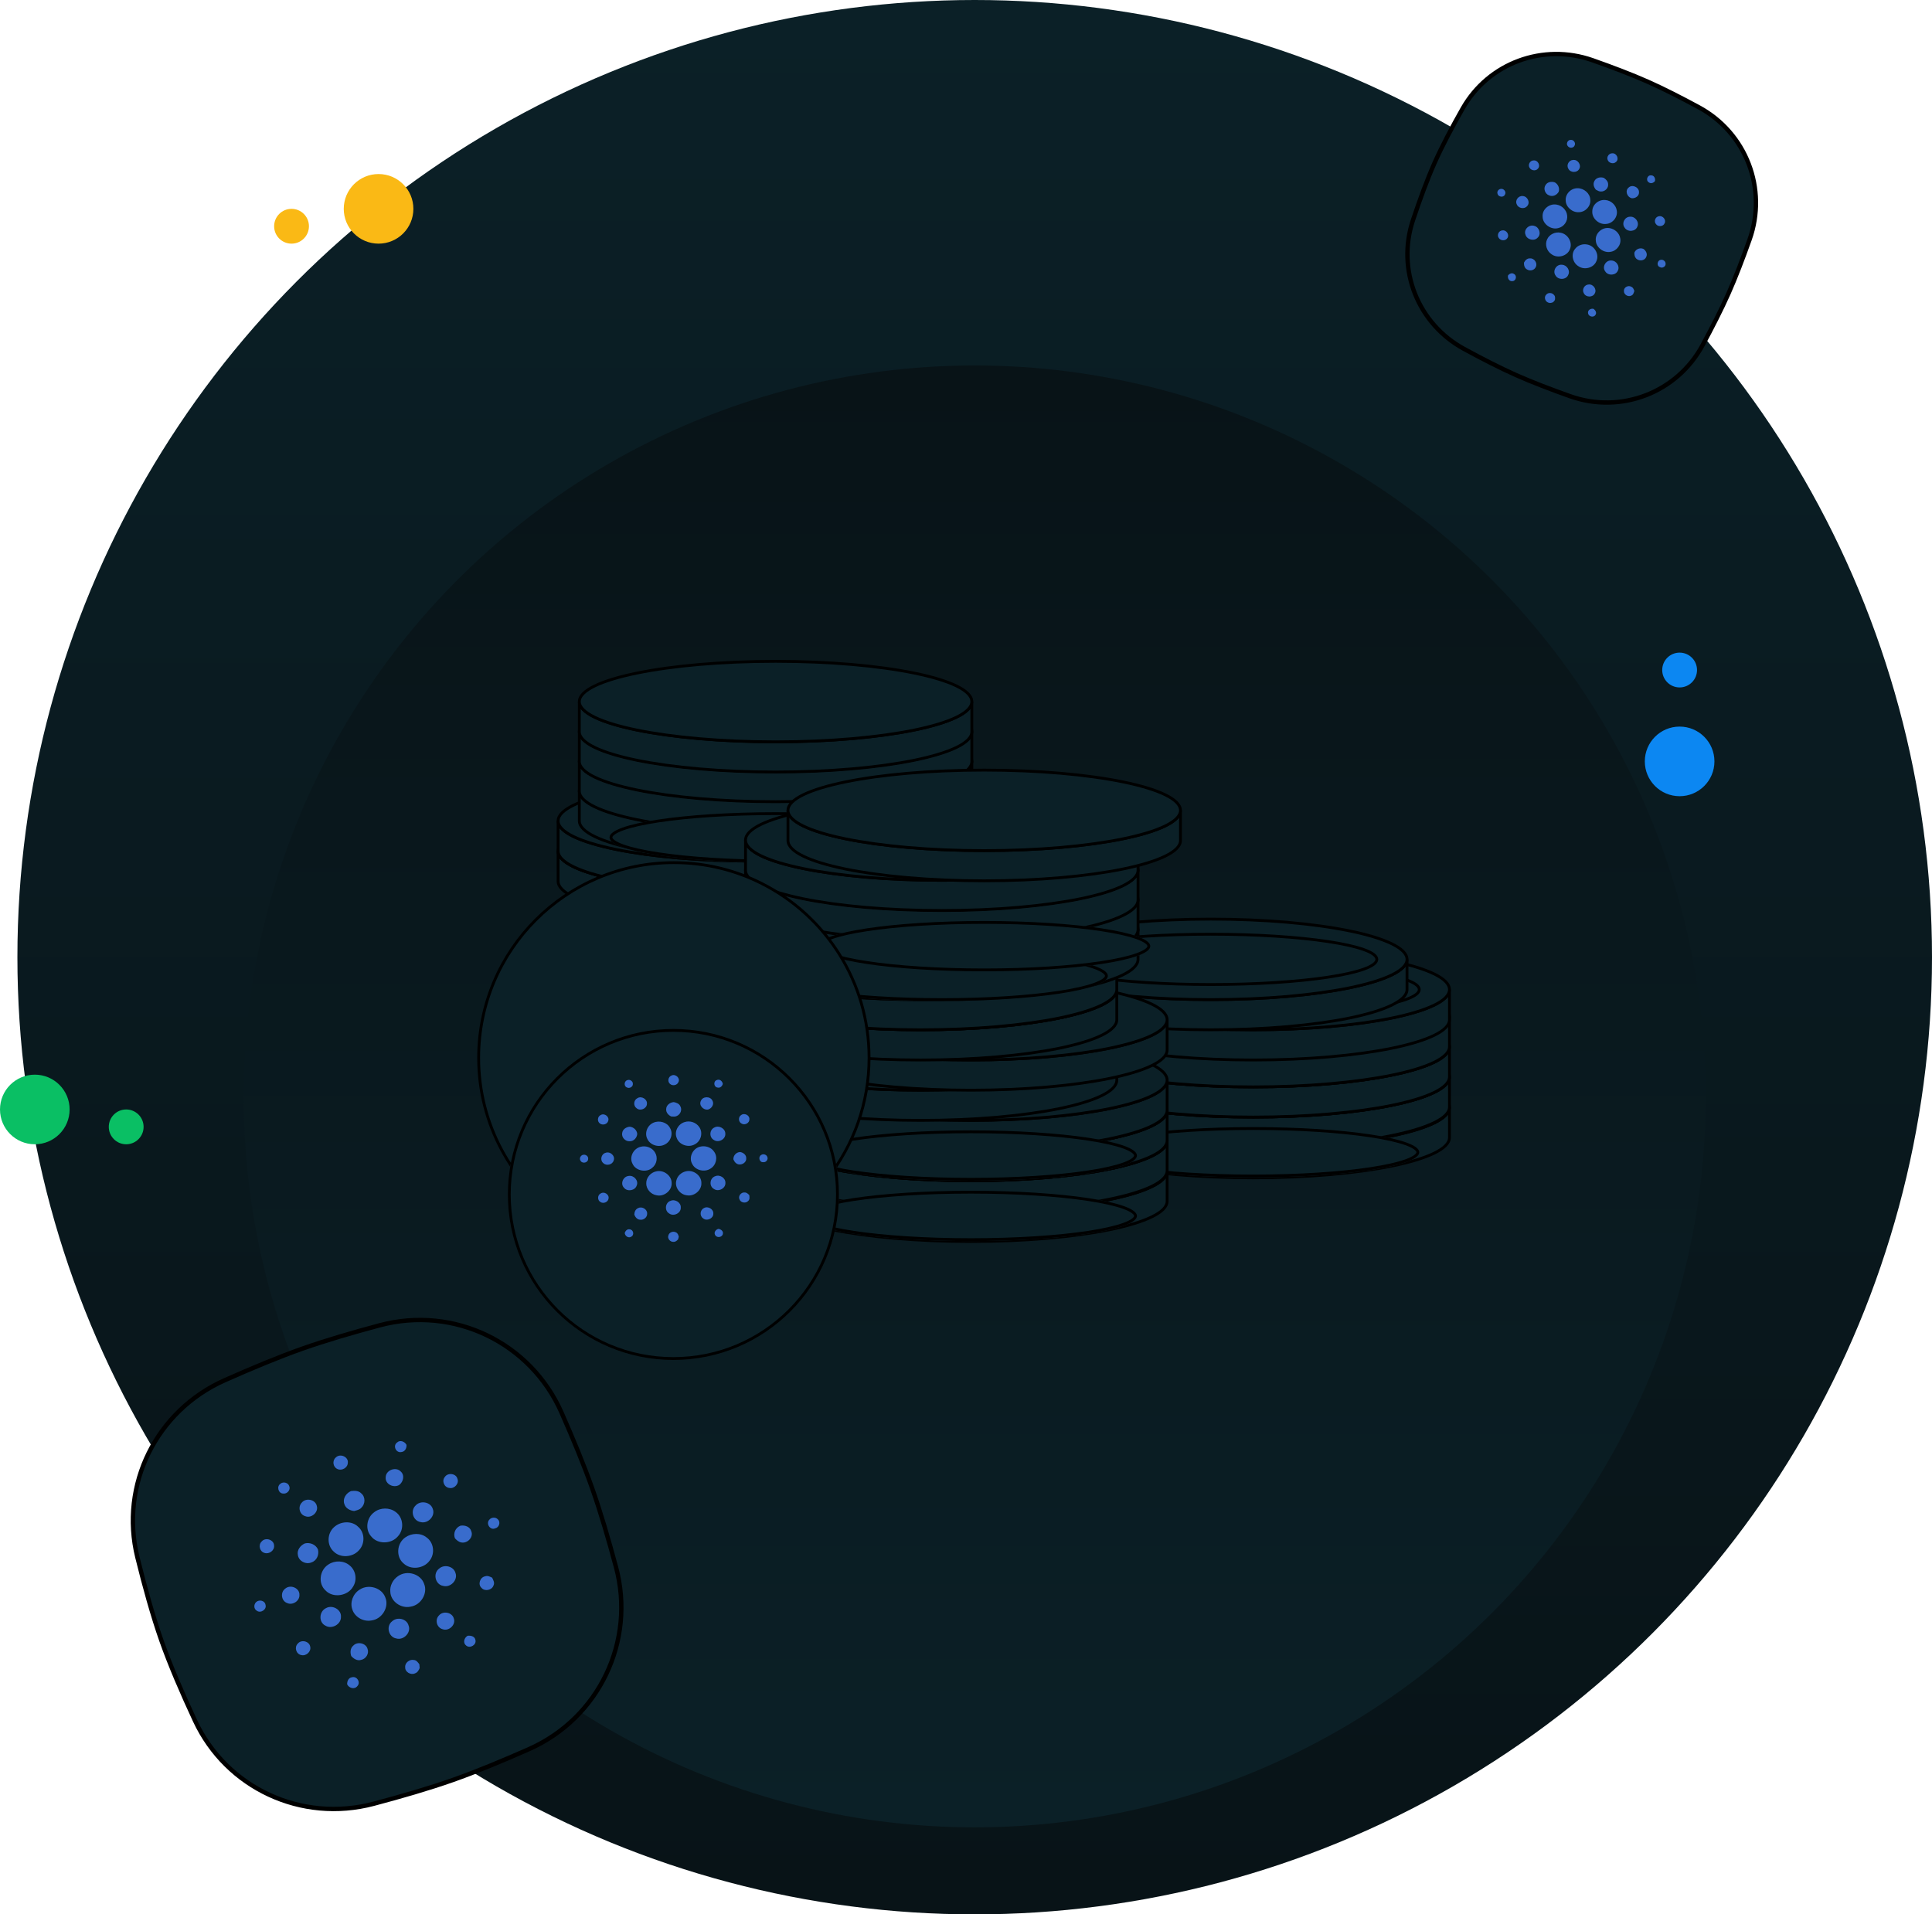 <svg width="444" height="440" viewBox="0 0 444 440" fill="none" xmlns="http://www.w3.org/2000/svg">
  <g clip-path="url(#clip0_2901_15900)">
    <circle cx="224" cy="220" r="220" fill="url(#paint0_linear_2901_15900)"/>
    <g filter="url(#filter0_d_2901_15900)">
      <circle cx="224" cy="220" r="168" fill="url(#paint1_linear_2901_15900)"/>
    </g>
    <circle r="8" transform="matrix(-1 0 0 1 8 255)" fill="#0ABF64"/>
    <circle r="4" transform="matrix(-1 0 0 1 29 259)" fill="#0ABF64"/>
    <circle r="8" transform="matrix(-1 0 0 1 386 175)" fill="#0C87F2"/>
    <circle r="4" transform="matrix(-1 0 0 1 386 154)" fill="#0C87F2"/>
    <circle r="8" transform="matrix(-1 0 0 1 87 48)" fill="#FAB915"/>
    <circle r="4" transform="matrix(-1 0 0 1 67 52)" fill="#FAB915"/>
    <path d="M51.618 317.249C57.745 314.522 64.077 311.881 69.583 309.94C74.834 308.089 81.069 306.263 87.259 304.608C104.263 300.06 121.918 308.538 129.031 324.64C131.678 330.631 134.226 336.781 136.119 342.152C138.006 347.505 139.872 353.869 141.563 360.175C146.13 377.206 137.657 394.903 121.531 402.037C115.533 404.691 109.39 407.24 104.059 409.119C98.632 411.032 92.193 412.904 85.856 414.583C69.294 418.972 52.057 411.005 44.816 395.481C41.899 389.227 39.089 382.727 37.092 377.059C35.1 371.41 33.218 364.609 31.572 357.929C27.467 341.267 35.935 324.229 51.618 317.249Z" fill="#0b2027" stroke="black"/>
    <path d="M77.157 335.004C78.166 333.957 80.165 334.856 79.928 336.264C79.889 337.357 78.545 338.118 77.554 337.644C76.531 337.216 76.294 335.738 77.157 335.004ZM64.456 341.018C65.097 340.461 66.27 340.785 66.47 341.592C66.847 342.412 65.99 343.415 65.089 343.28C63.952 343.26 63.513 341.649 64.456 341.018ZM92.243 333.735C91.032 334.01 90.227 332.315 91.223 331.566C91.948 330.852 93.014 331.335 93.421 332.083C93.477 332.823 93.106 333.65 92.243 333.735ZM69.358 345.358C70.336 344.162 72.51 344.664 72.808 346.122C73.239 347.549 71.587 349.047 70.158 348.483C68.837 348.11 68.395 346.343 69.358 345.358ZM88.643 339.464C88.713 337.891 90.949 337.056 92.053 338.174C93.046 338.997 92.732 340.559 91.744 341.306C90.363 342.091 88.422 341.051 88.643 339.464ZM79.13 345.665C78.701 344.486 79.51 343.209 80.651 342.716C81.479 342.592 82.436 342.612 83.034 343.248C84.02 344.068 83.974 345.691 83.022 346.563C82.607 347.02 81.965 347.13 81.395 347.294C80.401 347.192 79.404 346.655 79.13 345.665ZM60.133 354.3C61.033 353.227 63 353.913 62.988 355.253C63.114 356.364 61.825 357.289 60.773 356.922C59.679 356.616 59.297 355.089 60.133 354.3ZM102.231 339.458C102.941 338.397 104.824 338.663 105.122 339.875C105.564 340.921 104.472 342.211 103.32 341.999C102.104 341.915 101.447 340.392 102.231 339.458ZM86 347.571C87.398 346.46 89.521 346.451 90.91 347.497C92.695 348.744 92.954 351.511 91.434 353.123C89.909 354.934 86.76 354.965 85.321 353.148C83.861 351.581 84.22 348.851 86 347.571ZM76.724 351.045C78.206 349.622 80.817 349.457 82.281 350.893C83.88 352.23 83.934 354.856 82.449 356.361C80.999 357.974 78.204 358.124 76.696 356.616C75.103 355.204 75.128 352.516 76.724 351.045ZM68.456 357.418C68.204 356.277 69.026 355.188 70.082 354.733C71.295 354.457 72.533 355 73.06 356.09C73.38 357.241 72.864 358.657 71.624 359.086C70.302 359.679 68.649 358.797 68.456 357.418ZM95.501 346.04C96.623 344.764 98.966 345.219 99.449 346.786C100.122 348.389 98.38 350.3 96.649 349.831C94.921 349.541 94.24 347.249 95.501 346.04ZM75.462 359.59C76.945 358.581 79.076 358.663 80.387 359.826C81.779 360.972 82.132 363.12 81.144 364.668C79.946 366.85 76.498 367.359 74.813 365.551C73.053 363.97 73.427 360.887 75.462 359.59ZM93.176 353.336C94.611 352.339 96.686 352.27 98.031 353.362C99.723 354.557 100.021 357.123 98.701 358.743C97.36 360.557 94.41 360.892 92.783 359.37C90.928 357.855 91.15 354.712 93.176 353.336ZM65.584 365.106C66.815 364.094 68.909 365.042 68.812 366.59C68.895 367.941 67.257 369.028 66.01 368.451C64.623 367.984 64.359 365.952 65.584 365.106ZM104.554 353.567C104.117 352.455 104.621 351.156 105.799 350.671C106.819 350.478 108.024 350.897 108.304 351.937C108.864 353.243 107.509 354.743 106.103 354.532C105.452 354.457 104.974 354.009 104.554 353.567ZM58.873 368.215C59.597 367.559 60.898 367.897 61.023 368.873C61.34 369.916 59.902 370.868 59.02 370.213C58.298 369.797 58.28 368.77 58.873 368.215ZM112.44 349.309C112.894 348.688 113.958 348.645 114.432 349.233C115.093 349.826 114.71 351.092 113.807 351.271C112.638 351.802 111.625 350.171 112.44 349.309ZM82.68 365.346C84.719 363.999 87.754 364.946 88.549 367.155C89.484 369.342 87.817 372.161 85.346 372.451C83.48 372.8 81.514 371.65 80.965 369.91C80.38 368.267 81.132 366.283 82.68 365.346ZM91.533 362.221C93.587 360.81 96.706 361.764 97.469 364.042C98.363 366.197 96.746 368.923 94.351 369.277C92.15 369.758 89.808 368.078 89.703 365.902C89.538 364.485 90.301 363.016 91.533 362.221ZM74.941 369.602C76.421 368.791 78.487 369.957 78.356 371.616C78.43 373.308 76.264 374.538 74.802 373.65C73.18 372.873 73.302 370.366 74.941 369.602ZM100.932 360.516C102.134 359.458 104.263 360.017 104.671 361.517C105.294 363.107 103.564 364.964 101.863 364.508C100.015 364.211 99.422 361.63 100.932 360.516ZM110.659 364.961C109.764 364.171 110.301 362.516 111.5 362.298C112.061 362.09 112.607 362.379 113.095 362.611C113.375 363.167 113.745 363.818 113.4 364.445C113.011 365.516 111.381 365.824 110.659 364.961ZM68.41 377.796C69.231 376.742 71.115 377.217 71.297 378.494C71.542 379.594 70.373 380.684 69.252 380.406C68.084 380.207 67.575 378.647 68.41 377.796ZM90.141 372.618C91.322 371.539 93.501 372.078 93.888 373.596C94.564 375.185 92.773 377.082 91.071 376.584C89.268 376.278 88.65 373.723 90.141 372.618ZM81.204 378.216C82.176 377.201 84.127 377.675 84.469 378.987C84.873 380.019 84.127 381.284 83 381.508C82.105 381.802 81.256 381.24 80.714 380.613C80.449 379.814 80.477 378.81 81.204 378.216ZM100.869 371.305C101.83 370.154 103.924 370.583 104.289 371.985C104.822 373.397 103.19 374.997 101.728 374.462C100.374 374.115 99.887 372.307 100.869 371.305ZM107.153 378.23C106.334 377.634 106.637 376.461 107.452 375.971C108.207 375.861 109.134 376.108 109.263 376.948C109.536 378.051 108.031 378.949 107.153 378.23ZM79.776 387.112C79.771 386.412 80.075 385.608 80.895 385.501C82.035 385.185 82.935 386.682 82.136 387.523C81.46 388.4 80.169 387.98 79.776 387.112ZM93.12 383.213C93.007 382.215 94.091 381.328 95.083 381.53C95.703 381.563 96.066 382.089 96.379 382.535C96.396 382.819 96.421 383.101 96.446 383.382C96.246 383.882 95.95 384.416 95.387 384.599C94.392 385.081 93.059 384.283 93.12 383.213Z" fill="#396CCC"/>
    <path d="M366.019 13.854C370.488 15.429 375.017 17.147 378.781 18.823C382.371 20.422 386.455 22.511 390.435 24.667C401.309 30.558 406.225 43.41 402.079 55.063C400.528 59.422 398.851 63.813 397.216 67.485C395.586 71.145 393.455 75.314 391.261 79.371C385.367 90.269 372.496 95.209 360.821 91.062C356.455 89.512 352.067 87.838 348.422 86.215C344.712 84.563 340.501 82.399 336.434 80.183C325.862 74.425 320.914 62.035 324.715 50.617C326.255 45.992 327.968 41.295 329.692 37.422C331.412 33.561 333.746 29.16 336.145 24.933C342.096 14.449 354.644 9.842 366.019 13.854Z" fill="#0b2027" stroke="black"/>
    <path d="M370.555 35.235C371.581 35.188 372.171 36.62 371.366 37.228C370.814 37.77 369.755 37.508 369.476 36.784C369.159 36.066 369.756 35.193 370.555 35.235ZM361.114 32.153C361.713 32.178 362.158 32.915 361.869 33.426C361.664 34.03 360.737 34.129 360.34 33.622C359.766 33.059 360.323 32.019 361.114 32.153ZM378.916 41.912C378.161 41.465 378.571 40.204 379.446 40.303C380.165 40.288 380.477 41.054 380.323 41.636C379.992 42.043 379.4 42.288 378.916 41.912ZM361.522 36.762C362.605 36.623 363.477 37.937 362.922 38.83C362.45 39.772 360.874 39.738 360.415 38.755C359.918 37.922 360.549 36.8 361.522 36.762ZM374.285 43.104C375.085 42.331 376.638 42.988 376.662 44.098C376.772 45.002 375.852 45.652 374.982 45.556C373.892 45.288 373.401 43.811 374.285 43.104ZM366.389 41.666C366.742 40.852 367.777 40.59 368.602 40.891C369.088 41.23 369.569 41.705 369.568 42.322C369.676 43.222 368.863 44.033 367.951 44.017C367.516 44.05 367.133 43.795 366.761 43.603C366.3 43.067 366.049 42.308 366.389 41.666ZM352.443 36.871C353.426 36.758 354.103 38.065 353.446 38.747C352.97 39.379 351.86 39.227 351.498 38.528C351.085 37.84 351.631 36.87 352.443 36.871ZM381.263 49.701C382.143 49.502 382.981 50.553 382.545 51.32C382.263 52.071 381.076 52.203 380.588 51.534C380.005 50.901 380.407 49.799 381.263 49.701ZM368.99 45.982C370.248 46.09 371.341 47.117 371.546 48.328C371.857 49.836 370.646 51.382 369.083 51.472C367.42 51.661 365.789 50.147 365.932 48.515C365.944 47.002 367.455 45.774 368.99 45.982ZM362.541 43.26C363.993 43.249 365.413 44.433 365.467 45.881C365.639 47.343 364.391 48.718 362.897 48.769C361.37 48.893 359.862 47.612 359.821 46.105C359.688 44.607 361.007 43.239 362.541 43.26ZM355.201 42.515C355.626 41.807 356.577 41.647 357.34 41.926C358.097 42.374 358.469 43.254 358.21 44.069C357.815 44.815 356.862 45.292 356.017 44.91C355.05 44.572 354.63 43.316 355.201 42.515ZM374.611 49.811C375.807 49.701 376.789 51.073 376.275 52.111C375.842 53.261 374.02 53.396 373.359 52.315C372.613 51.327 373.377 49.819 374.611 49.811ZM357.743 47.033C358.994 47.235 360.048 48.312 360.156 49.546C360.314 50.81 359.452 52.085 358.192 52.4C356.518 52.938 354.5 51.524 354.514 49.778C354.378 48.111 356.068 46.71 357.743 47.033ZM369.873 52.427C371.094 52.612 372.193 53.584 372.353 54.799C372.641 56.234 371.548 57.696 370.083 57.886C368.514 58.166 366.836 56.905 366.741 55.333C366.525 53.655 368.165 52.149 369.873 52.427ZM349.992 45.066C351.116 45.145 351.73 46.649 350.928 47.396C350.315 48.13 348.946 47.892 348.586 46.99C348.101 46.077 348.952 44.906 349.992 45.066ZM375.602 58.072C375.918 57.289 376.808 56.868 377.648 57.191C378.265 57.587 378.68 58.387 378.319 59.057C377.972 60 376.548 60.112 375.928 59.32C375.631 58.965 375.603 58.503 375.602 58.072ZM345.037 43.402C345.727 43.417 346.231 44.222 345.821 44.784C345.477 45.474 344.277 45.264 344.142 44.5C343.973 43.935 344.463 43.399 345.037 43.402ZM381.719 59.717C382.253 59.619 382.821 60.113 382.778 60.646C382.829 61.271 382.018 61.735 381.468 61.388C380.61 61.093 380.881 59.764 381.719 59.717ZM358.652 53.494C360.353 53.793 361.451 55.753 360.786 57.273C360.204 58.85 357.978 59.487 356.569 58.436C355.441 57.709 354.991 56.163 355.554 55.004C356.052 53.876 357.402 53.223 358.652 53.494ZM364.714 56.19C366.454 56.464 367.592 58.468 366.877 60.008C366.289 61.548 364.135 62.162 362.733 61.181C361.37 60.358 360.984 58.359 361.987 57.19C362.59 56.383 363.695 56 364.714 56.19ZM352.612 51.919C353.765 52.222 354.26 53.824 353.386 54.612C352.602 55.517 350.893 55.096 350.574 53.93C350.118 52.743 351.399 51.515 352.612 51.919ZM370.368 59.88C371.498 59.921 372.32 61.242 371.8 62.21C371.348 63.329 369.557 63.442 368.906 62.382C368.102 61.332 369.051 59.718 370.368 59.88ZM373.202 66.887C373.126 66.046 374.205 65.458 374.926 65.928C375.316 66.094 375.456 66.508 375.594 66.864C375.467 67.285 375.341 67.799 374.86 67.953C374.139 68.314 373.153 67.68 373.202 66.887ZM345.279 52.953C346.212 52.811 346.948 53.97 346.422 54.714C346.013 55.397 344.884 55.389 344.443 54.702C343.94 54.032 344.437 52.984 345.279 52.953ZM358.95 60.851C360.08 60.871 360.936 62.206 360.398 63.173C359.973 64.317 358.132 64.421 357.5 63.339C356.723 62.305 357.647 60.694 358.95 60.851ZM351.642 59.384C352.634 59.335 353.406 60.526 352.944 61.365C352.65 62.091 351.652 62.378 350.965 61.946C350.363 61.662 350.2 60.961 350.227 60.376C350.479 59.837 350.981 59.335 351.642 59.384ZM365.094 65.388C366.147 65.264 367.013 66.501 366.52 67.398C366.107 68.382 364.492 68.411 364.002 67.426C363.475 66.59 364.103 65.425 365.094 65.388ZM364.956 71.995C364.826 71.292 365.551 70.836 366.207 70.981C366.648 71.291 367.004 71.868 366.662 72.362C366.267 73.061 365.058 72.791 364.956 71.995ZM346.588 63.257C346.926 62.895 347.472 62.63 347.945 62.973C348.684 63.365 348.418 64.57 347.6 64.614C346.827 64.736 346.368 63.893 346.588 63.257ZM355.332 67.737C355.759 67.17 356.746 67.241 357.157 67.826C357.46 68.144 357.39 68.591 357.335 68.972C357.205 69.126 357.081 69.282 356.958 69.439C356.612 69.599 356.201 69.729 355.823 69.549C355.078 69.314 354.781 68.257 355.332 67.737Z" fill="#396CCC"/>
    <path d="M184.926 253.514C209.834 253.514 230.027 249.372 230.027 244.263V237.324C230.027 242.434 209.834 246.576 184.926 246.576C160.017 246.576 139.824 242.434 139.824 237.324V244.263C139.824 249.372 160.017 253.514 184.926 253.514Z" fill="#0b2027" stroke="black" stroke-width="0.65"/>
    <ellipse cx="184.926" cy="237.325" rx="45.101" ry="9.252" fill="#0b2027" stroke="black" stroke-width="0.65"/>
    <ellipse cx="184.924" cy="237.326" rx="38.163" ry="5.782" fill="#0b2027" stroke="black" stroke-width="0.65"/>
    <path d="M184.926 246.493C209.834 246.493 230.027 242.351 230.027 237.241V230.303C230.027 235.412 209.834 239.554 184.926 239.554C160.017 239.554 139.824 235.412 139.824 230.303V237.241C139.824 242.351 160.017 246.493 184.926 246.493Z" fill="#0b2027" stroke="black" stroke-width="0.65"/>
    <ellipse cx="184.926" cy="230.303" rx="45.101" ry="9.252" fill="#0b2027" stroke="black" stroke-width="0.65"/>
    <ellipse cx="184.924" cy="230.304" rx="38.163" ry="5.782" fill="#0b2027" stroke="black" stroke-width="0.65"/>
    <path d="M184.926 239.554C209.834 239.554 230.027 235.411 230.027 230.302V223.363C230.027 228.473 209.834 232.615 184.926 232.615C160.017 232.615 139.824 228.473 139.824 223.363V230.302C139.824 235.411 160.017 239.554 184.926 239.554Z" fill="#0b2027" stroke="black" stroke-width="0.65"/>
    <ellipse cx="184.926" cy="223.364" rx="45.101" ry="9.252" fill="#0b2027" stroke="black" stroke-width="0.65"/>
    <ellipse cx="184.924" cy="223.364" rx="38.163" ry="5.782" fill="#0b2027" stroke="black" stroke-width="0.65"/>
    <path d="M184.926 232.614C209.834 232.614 230.027 228.472 230.027 223.363V216.424C230.027 221.533 209.834 225.675 184.926 225.675C160.017 225.675 139.824 221.533 139.824 216.424V223.363C139.824 228.472 160.017 232.614 184.926 232.614Z" fill="#0b2027" stroke="black" stroke-width="0.65"/>
    <ellipse cx="184.926" cy="216.424" rx="45.101" ry="9.252" fill="#0b2027" stroke="black" stroke-width="0.65"/>
    <g filter="url(#filter1_d_2901_15900)">
      <ellipse cx="184.924" cy="216.426" rx="38.163" ry="5.782" fill="#0b2027"/>
      <path d="M222.762 216.426C222.762 216.669 222.598 216.975 222.119 217.33C221.647 217.679 220.932 218.029 219.979 218.371C218.077 219.052 215.306 219.671 211.861 220.193C204.975 221.236 195.452 221.883 184.924 221.883C174.397 221.883 164.874 221.236 157.988 220.193C154.543 219.671 151.772 219.052 149.87 218.371C148.917 218.029 148.202 217.679 147.73 217.33C147.251 216.975 147.087 216.669 147.087 216.426C147.087 216.182 147.251 215.877 147.73 215.522C148.202 215.173 148.917 214.822 149.87 214.481C151.772 213.8 154.543 213.18 157.988 212.658C164.874 211.615 174.397 210.968 184.924 210.968C195.452 210.968 204.975 211.615 211.861 212.658C215.306 213.18 218.077 213.8 219.979 214.481C220.932 214.822 221.647 215.173 222.119 215.522C222.598 215.877 222.762 216.182 222.762 216.426Z" stroke="black" stroke-width="0.65"/>
    </g>
    <path d="M173.361 225.676C198.27 225.676 218.463 221.534 218.463 216.424V209.485C218.463 214.595 198.27 218.737 173.361 218.737C148.452 218.737 128.26 214.595 128.26 209.485V216.424C128.26 221.534 148.452 225.676 173.361 225.676Z" fill="#0b2027" stroke="black" stroke-width="0.65"/>
    <ellipse cx="173.361" cy="209.486" rx="45.101" ry="9.252" fill="#0b2027" stroke="black" stroke-width="0.65"/>
    <ellipse cx="173.36" cy="209.487" rx="38.163" ry="5.782" fill="#0b2027" stroke="black" stroke-width="0.65"/>
    <path d="M184.926 218.737C209.834 218.737 230.027 214.595 230.027 209.486V202.547C230.027 207.656 209.834 211.798 184.926 211.798C160.017 211.798 139.824 207.656 139.824 202.547V209.486C139.824 214.595 160.017 218.737 184.926 218.737Z" fill="#0b2027" stroke="black" stroke-width="0.65"/>
    <ellipse cx="184.926" cy="202.547" rx="45.101" ry="9.252" fill="#0b2027" stroke="black" stroke-width="0.65"/>
    <g filter="url(#filter2_d_2901_15900)">
      <ellipse cx="184.924" cy="202.549" rx="38.163" ry="5.782" fill="#0b2027"/>
      <path d="M222.762 202.549C222.762 202.793 222.598 203.098 222.119 203.453C221.647 203.802 220.932 204.152 219.979 204.494C218.077 205.175 215.306 205.794 211.861 206.316C204.975 207.359 195.452 208.006 184.924 208.006C174.397 208.006 164.874 207.359 157.988 206.316C154.543 205.794 151.772 205.175 149.87 204.494C148.917 204.152 148.202 203.802 147.73 203.453C147.251 203.098 147.087 202.793 147.087 202.549C147.087 202.305 147.251 202 147.73 201.645C148.202 201.296 148.917 200.945 149.87 200.604C151.772 199.923 154.543 199.303 157.988 198.781C164.874 197.738 174.397 197.092 184.924 197.092C195.452 197.092 204.975 197.738 211.861 198.781C215.306 199.303 218.077 199.923 219.979 200.604C220.932 200.945 221.647 201.296 222.119 201.645C222.598 202 222.762 202.305 222.762 202.549Z" stroke="black" stroke-width="0.65"/>
    </g>
    <path d="M173.361 211.801C198.27 211.801 218.463 207.659 218.463 202.549V195.61C218.463 200.72 198.27 204.862 173.361 204.862C148.452 204.862 128.26 200.72 128.26 195.61V202.549C128.26 207.659 148.452 211.801 173.361 211.801Z" fill="#0b2027" stroke="black" stroke-width="0.65"/>
    <ellipse cx="173.361" cy="195.611" rx="45.101" ry="9.252" fill="#0b2027" stroke="black" stroke-width="0.65"/>
    <ellipse cx="173.36" cy="195.612" rx="38.163" ry="5.782" fill="#0b2027" stroke="black" stroke-width="0.65"/>
    <path d="M173.361 204.862C198.27 204.862 218.463 200.72 218.463 195.611V188.672C218.463 193.781 198.27 197.923 173.361 197.923C148.452 197.923 128.26 193.781 128.26 188.672V195.611C128.26 200.72 148.452 204.862 173.361 204.862Z" fill="#0b2027" stroke="black" stroke-width="0.65"/>
    <ellipse cx="173.361" cy="188.672" rx="45.101" ry="9.252" fill="#0b2027" stroke="black" stroke-width="0.65"/>
    <ellipse cx="173.36" cy="188.674" rx="38.163" ry="5.782" fill="#0b2027" stroke="black" stroke-width="0.65"/>
    <path d="M178.238 197.922C203.147 197.922 223.34 193.78 223.34 188.67V181.731C223.34 186.841 203.147 190.983 178.238 190.983C153.329 190.983 133.137 186.841 133.137 181.731V188.67C133.137 193.78 153.329 197.922 178.238 197.922Z" fill="#0b2027" stroke="black" stroke-width="0.65"/>
    <ellipse cx="178.238" cy="181.732" rx="45.101" ry="9.252" fill="#0b2027" stroke="black" stroke-width="0.65"/>
    <ellipse cx="178.239" cy="181.733" rx="38.163" ry="5.782" fill="#0b2027" stroke="black" stroke-width="0.65"/>
    <path d="M178.238 191.095C203.147 191.095 223.34 186.952 223.34 181.843V174.904C223.34 180.014 203.147 184.156 178.238 184.156C153.329 184.156 133.137 180.014 133.137 174.904V181.843C133.137 186.952 153.329 191.095 178.238 191.095Z" fill="#0b2027" stroke="black" stroke-width="0.65"/>
    <ellipse cx="178.238" cy="174.905" rx="45.101" ry="9.252" fill="#0b2027" stroke="black" stroke-width="0.65"/>
    <ellipse cx="178.239" cy="174.905" rx="38.163" ry="5.782" fill="#0b2027" stroke="black" stroke-width="0.65"/>
    <path d="M178.238 184.267C203.147 184.267 223.34 180.125 223.34 175.016V168.077C223.34 173.187 203.147 177.329 178.238 177.329C153.329 177.329 133.137 173.187 133.137 168.077V175.016C133.137 180.125 153.329 184.267 178.238 184.267Z" fill="#0b2027" stroke="black" stroke-width="0.65"/>
    <ellipse cx="178.238" cy="168.078" rx="45.101" ry="9.252" fill="#0b2027" stroke="black" stroke-width="0.65"/>
    <ellipse cx="178.239" cy="168.079" rx="38.163" ry="5.782" fill="#0b2027" stroke="black" stroke-width="0.65"/>
    <path d="M178.238 177.441C203.147 177.441 223.34 173.299 223.34 168.19V161.251C223.34 166.36 203.147 170.503 178.238 170.503C153.329 170.503 133.137 166.36 133.137 161.251V168.19C133.137 173.299 153.329 177.441 178.238 177.441Z" fill="#0b2027" stroke="black" stroke-width="0.65"/>
    <ellipse cx="178.238" cy="161.252" rx="45.101" ry="9.252" fill="#0b2027" stroke="black" stroke-width="0.65"/>
    <g filter="url(#filter3_d_2901_15900)">
      <ellipse cx="178.239" cy="161.253" rx="38.163" ry="5.782" fill="#0b2027"/>
      <path d="M216.077 161.253C216.077 161.497 215.913 161.802 215.433 162.157C214.962 162.506 214.246 162.856 213.293 163.198C211.391 163.879 208.621 164.498 205.175 165.02C198.29 166.064 188.766 166.71 178.239 166.71C167.712 166.71 158.188 166.064 151.302 165.02C147.857 164.498 145.087 163.879 143.185 163.198C142.232 162.856 141.516 162.506 141.045 162.157C140.565 161.802 140.401 161.497 140.401 161.253C140.401 161.009 140.565 160.704 141.045 160.349C141.516 160 142.232 159.649 143.185 159.308C145.087 158.627 147.857 158.008 151.302 157.486C158.188 156.442 167.712 155.796 178.239 155.796C188.766 155.796 198.29 156.442 205.175 157.486C208.621 158.008 211.391 158.627 213.293 159.308C214.246 159.649 214.962 160 215.433 160.349C215.913 160.704 216.077 161.009 216.077 161.253Z" stroke="black" stroke-width="0.65"/>
    </g>
    <path d="M288.006 270.714C312.915 270.714 333.107 266.572 333.107 261.462V254.523C333.107 259.633 312.915 263.775 288.006 263.775C263.097 263.775 242.904 259.633 242.904 254.523V261.462C242.904 266.572 263.097 270.714 288.006 270.714Z" fill="#0b2027" stroke="black" stroke-width="0.65"/>
    <ellipse cx="288.006" cy="254.524" rx="45.101" ry="9.252" fill="#0b2027" stroke="black" stroke-width="0.65"/>
    <ellipse cx="288.005" cy="254.524" rx="38.163" ry="5.782" fill="#0b2027" stroke="black" stroke-width="0.65"/>
    <path d="M288.006 263.692C312.915 263.692 333.107 259.55 333.107 254.441V247.502C333.107 252.611 312.915 256.754 288.006 256.754C263.097 256.754 242.904 252.611 242.904 247.502V254.441C242.904 259.55 263.097 263.692 288.006 263.692Z" fill="#0b2027" stroke="black" stroke-width="0.65"/>
    <ellipse cx="288.006" cy="247.503" rx="45.101" ry="9.252" fill="#0b2027" stroke="black" stroke-width="0.65"/>
    <ellipse cx="288.005" cy="247.504" rx="38.163" ry="5.782" fill="#0b2027" stroke="black" stroke-width="0.65"/>
    <path d="M288.006 256.752C312.915 256.752 333.107 252.61 333.107 247.5V240.562C333.107 245.671 312.915 249.813 288.006 249.813C263.097 249.813 242.904 245.671 242.904 240.562V247.5C242.904 252.61 263.097 256.752 288.006 256.752Z" fill="#0b2027" stroke="black" stroke-width="0.65"/>
    <ellipse cx="288.006" cy="240.563" rx="45.101" ry="9.252" fill="#0b2027" stroke="black" stroke-width="0.65"/>
    <ellipse cx="288.005" cy="240.564" rx="38.163" ry="5.782" fill="#0b2027" stroke="black" stroke-width="0.65"/>
    <path d="M288.006 249.814C312.915 249.814 333.107 245.672 333.107 240.563V233.624C333.107 238.734 312.915 242.876 288.006 242.876C263.097 242.876 242.904 238.734 242.904 233.624V240.563C242.904 245.672 263.097 249.814 288.006 249.814Z" fill="#0b2027" stroke="black" stroke-width="0.65"/>
    <ellipse cx="288.006" cy="233.625" rx="45.101" ry="9.252" fill="#0b2027" stroke="black" stroke-width="0.65"/>
    <g filter="url(#filter4_d_2901_15900)">
      <ellipse cx="288.005" cy="233.626" rx="38.163" ry="5.782" fill="#0b2027"/>
      <path d="M325.842 233.626C325.842 233.87 325.678 234.175 325.199 234.53C324.727 234.879 324.012 235.229 323.059 235.571C321.157 236.252 318.386 236.871 314.941 237.393C308.055 238.437 298.532 239.083 288.005 239.083C277.477 239.083 267.954 238.437 261.068 237.393C257.623 236.871 254.852 236.252 252.95 235.571C251.997 235.229 251.282 234.879 250.81 234.53C250.331 234.175 250.167 233.87 250.167 233.626C250.167 233.382 250.331 233.077 250.81 232.722C251.282 232.373 251.997 232.023 252.95 231.681C254.852 231 257.623 230.381 261.068 229.859C267.954 228.815 277.477 228.169 288.005 228.169C298.532 228.169 308.055 228.815 314.941 229.859C318.386 230.381 321.157 231 323.059 231.681C324.012 232.023 324.727 232.373 325.199 232.722C325.678 233.077 325.842 233.382 325.842 233.626Z" stroke="black" stroke-width="0.65"/>
    </g>
    <path d="M288.006 243.63C312.915 243.63 333.107 239.488 333.107 234.378V227.439C333.107 232.549 312.915 236.691 288.006 236.691C263.097 236.691 242.904 232.549 242.904 227.439V234.378C242.904 239.488 263.097 243.63 288.006 243.63Z" fill="#0b2027" stroke="black" stroke-width="0.65"/>
    <ellipse cx="288.006" cy="227.439" rx="45.101" ry="9.252" fill="#0b2027" stroke="black" stroke-width="0.65"/>
    <ellipse cx="288.005" cy="227.44" rx="38.163" ry="5.782" fill="#0b2027" stroke="black" stroke-width="0.65"/>
    <path d="M278.252 236.689C303.161 236.689 323.353 232.547 323.353 227.438V220.499C323.353 225.609 303.161 229.751 278.252 229.751C253.343 229.751 233.15 225.609 233.15 220.499V227.438C233.15 232.547 253.343 236.689 278.252 236.689Z" fill="#0b2027" stroke="black" stroke-width="0.65"/>
    <ellipse cx="278.252" cy="220.5" rx="45.101" ry="9.252" fill="#0b2027" stroke="black" stroke-width="0.65"/>
    <ellipse cx="278.251" cy="220.501" rx="38.163" ry="5.782" fill="#0b2027" stroke="black" stroke-width="0.65"/>
    <path d="M223.121 285.347C248.03 285.347 268.222 281.204 268.222 276.095V269.156C268.222 274.266 248.03 278.408 223.121 278.408C198.212 278.408 178.02 274.266 178.02 269.156V276.095C178.02 281.204 198.212 285.347 223.121 285.347Z" fill="#0b2027" stroke="black" stroke-width="0.65"/>
    <ellipse cx="223.121" cy="269.156" rx="45.101" ry="9.252" fill="#0b2027" stroke="black" stroke-width="0.65"/>
    <ellipse cx="223.12" cy="269.156" rx="38.163" ry="5.782" fill="#0b2027" stroke="black" stroke-width="0.65"/>
    <path d="M223.121 278.322C248.03 278.322 268.222 274.18 268.222 269.071V262.132C268.222 267.241 248.03 271.383 223.121 271.383C198.212 271.383 178.02 267.241 178.02 262.132V269.071C178.02 274.18 198.212 278.322 223.121 278.322Z" fill="#0b2027" stroke="black" stroke-width="0.65"/>
    <ellipse cx="223.121" cy="262.132" rx="45.101" ry="9.252" fill="#0b2027" stroke="black" stroke-width="0.65"/>
    <ellipse cx="223.12" cy="262.134" rx="38.163" ry="5.782" fill="#0b2027" stroke="black" stroke-width="0.65"/>
    <path d="M223.121 271.383C248.03 271.383 268.222 267.241 268.222 262.131V255.192C268.222 260.302 248.03 264.444 223.121 264.444C198.212 264.444 178.02 260.302 178.02 255.192V262.131C178.02 267.241 198.212 271.383 223.121 271.383Z" fill="#0b2027" stroke="black" stroke-width="0.65"/>
    <ellipse cx="223.121" cy="255.193" rx="45.101" ry="9.252" fill="#0b2027" stroke="black" stroke-width="0.65"/>
    <ellipse cx="223.12" cy="255.194" rx="38.163" ry="5.782" fill="#0b2027" stroke="black" stroke-width="0.65"/>
    <path d="M223.121 264.444C248.03 264.444 268.222 260.302 268.222 255.193V248.254C268.222 253.363 248.03 257.505 223.121 257.505C198.212 257.505 178.02 253.363 178.02 248.254V255.193C178.02 260.302 198.212 264.444 223.121 264.444Z" fill="#0b2027" stroke="black" stroke-width="0.65"/>
    <ellipse cx="223.121" cy="248.255" rx="45.101" ry="9.252" fill="#0b2027" stroke="black" stroke-width="0.65"/>
    <g filter="url(#filter5_d_2901_15900)">
      <ellipse cx="223.12" cy="248.256" rx="38.163" ry="5.782" fill="#0b2027"/>
      <path d="M260.958 248.256C260.958 248.5 260.793 248.805 260.314 249.16C259.843 249.509 259.127 249.859 258.174 250.201C256.272 250.882 253.502 251.501 250.056 252.023C243.171 253.067 233.647 253.713 223.12 253.713C212.593 253.713 203.069 253.067 196.183 252.023C192.738 251.501 189.968 250.882 188.066 250.201C187.113 249.859 186.397 249.509 185.926 249.16C185.446 248.805 185.282 248.5 185.282 248.256C185.282 248.012 185.446 247.707 185.926 247.352C186.397 247.003 187.113 246.652 188.066 246.311C189.968 245.63 192.738 245.01 196.183 244.488C203.069 243.445 212.593 242.799 223.12 242.799C233.647 242.799 243.171 243.445 250.056 244.488C253.502 245.01 256.272 245.63 258.174 246.311C259.127 246.652 259.843 247.003 260.314 247.352C260.793 247.707 260.958 248.012 260.958 248.256Z" stroke="black" stroke-width="0.65"/>
    </g>
    <path d="M211.557 257.507C236.465 257.507 256.658 253.365 256.658 248.255V241.316C256.658 246.426 236.465 250.568 211.557 250.568C186.648 250.568 166.455 246.426 166.455 241.316V248.255C166.455 253.365 186.648 257.507 211.557 257.507Z" fill="#0b2027" stroke="black" stroke-width="0.65"/>
    <ellipse cx="211.557" cy="241.317" rx="45.101" ry="9.252" fill="#0b2027" stroke="black" stroke-width="0.65"/>
    <ellipse cx="211.555" cy="241.318" rx="38.163" ry="5.782" fill="#0b2027" stroke="black" stroke-width="0.65"/>
    <path d="M223.121 250.57C248.03 250.57 268.222 246.428 268.222 241.319V234.38C268.222 239.489 248.03 243.631 223.121 243.631C198.212 243.631 178.02 239.489 178.02 234.38V241.319C178.02 246.428 198.212 250.57 223.121 250.57Z" fill="#0b2027" stroke="black" stroke-width="0.65"/>
    <ellipse cx="223.121" cy="234.38" rx="45.101" ry="9.252" fill="#0b2027" stroke="black" stroke-width="0.65"/>
    <g filter="url(#filter6_d_2901_15900)">
      <ellipse cx="223.12" cy="234.381" rx="38.163" ry="5.782" fill="#0b2027"/>
      <path d="M260.958 234.381C260.958 234.625 260.793 234.93 260.314 235.285C259.843 235.634 259.127 235.984 258.174 236.326C256.272 237.007 253.502 237.626 250.056 238.148C243.171 239.192 233.647 239.838 223.12 239.838C212.593 239.838 203.069 239.192 196.183 238.148C192.738 237.626 189.968 237.007 188.066 236.326C187.113 235.984 186.397 235.634 185.926 235.285C185.446 234.93 185.282 234.625 185.282 234.381C185.282 234.137 185.446 233.832 185.926 233.477C186.397 233.128 187.113 232.777 188.066 232.436C189.968 231.755 192.738 231.135 196.183 230.613C203.069 229.57 212.593 228.924 223.12 228.924C233.647 228.924 243.171 229.57 250.056 230.613C253.502 231.135 256.272 231.755 258.174 232.436C259.127 232.777 259.843 233.128 260.314 233.477C260.793 233.832 260.958 234.137 260.958 234.381Z" stroke="black" stroke-width="0.65"/>
    </g>
    <path d="M211.557 243.633C236.465 243.633 256.658 239.491 256.658 234.381V227.442C256.658 232.552 236.465 236.694 211.557 236.694C186.648 236.694 166.455 232.552 166.455 227.442V234.381C166.455 239.491 186.648 243.633 211.557 243.633Z" fill="#0b2027" stroke="black" stroke-width="0.65"/>
    <ellipse cx="211.557" cy="227.442" rx="45.101" ry="9.252" fill="#0b2027" stroke="black" stroke-width="0.65"/>
    <ellipse cx="211.555" cy="227.443" rx="38.163" ry="5.782" fill="#0b2027" stroke="black" stroke-width="0.65"/>
    <path d="M211.557 236.689C236.465 236.689 256.658 232.547 256.658 227.438V220.499C256.658 225.609 236.465 229.751 211.557 229.751C186.648 229.751 166.455 225.609 166.455 220.499V227.438C166.455 232.547 186.648 236.689 211.557 236.689Z" fill="#0b2027" stroke="black" stroke-width="0.65"/>
    <ellipse cx="211.557" cy="220.5" rx="45.101" ry="9.252" fill="#0b2027" stroke="black" stroke-width="0.65"/>
    <ellipse cx="211.555" cy="220.501" rx="38.163" ry="5.782" fill="#0b2027" stroke="black" stroke-width="0.65"/>
    <path d="M216.433 229.752C241.342 229.752 261.535 225.61 261.535 220.5V213.562C261.535 218.671 241.342 222.813 216.433 222.813C191.525 222.813 171.332 218.671 171.332 213.562V220.5C171.332 225.61 191.525 229.752 216.433 229.752Z" fill="#0b2027" stroke="black" stroke-width="0.65"/>
    <ellipse cx="216.433" cy="213.562" rx="45.101" ry="9.252" fill="#0b2027" stroke="black" stroke-width="0.65"/>
    <ellipse cx="216.434" cy="213.563" rx="38.163" ry="5.782" fill="#0b2027" stroke="black" stroke-width="0.65"/>
    <path d="M216.433 222.925C241.342 222.925 261.535 218.783 261.535 213.673V206.734C261.535 211.844 241.342 215.986 216.433 215.986C191.525 215.986 171.332 211.844 171.332 206.734V213.673C171.332 218.783 191.525 222.925 216.433 222.925Z" fill="#0b2027" stroke="black" stroke-width="0.65"/>
    <ellipse cx="216.433" cy="206.735" rx="45.101" ry="9.252" fill="#0b2027" stroke="black" stroke-width="0.65"/>
    <ellipse cx="216.434" cy="206.736" rx="38.163" ry="5.782" fill="#0b2027" stroke="black" stroke-width="0.65"/>
    <path d="M216.433 216.099C241.342 216.099 261.535 211.957 261.535 206.848V199.909C261.535 205.019 241.342 209.161 216.433 209.161C191.525 209.161 171.332 205.019 171.332 199.909V206.848C171.332 211.957 191.525 216.099 216.433 216.099Z" fill="#0b2027" stroke="black" stroke-width="0.65"/>
    <ellipse cx="216.433" cy="199.909" rx="45.101" ry="9.252" fill="#0b2027" stroke="black" stroke-width="0.65"/>
    <ellipse cx="216.434" cy="199.91" rx="38.163" ry="5.782" fill="#0b2027" stroke="black" stroke-width="0.65"/>
    <path d="M216.433 209.272C241.342 209.272 261.535 205.13 261.535 200.021V193.082C261.535 198.192 241.342 202.334 216.433 202.334C191.525 202.334 171.332 198.192 171.332 193.082V200.021C171.332 205.13 191.525 209.272 216.433 209.272Z" fill="#0b2027" stroke="black" stroke-width="0.65"/>
    <ellipse cx="216.433" cy="193.083" rx="45.101" ry="9.252" fill="#0b2027" stroke="black" stroke-width="0.65"/>
    <g filter="url(#filter7_d_2901_15900)">
      <ellipse cx="216.434" cy="193.084" rx="38.163" ry="5.782" fill="#0b2027"/>
      <path d="M254.272 193.084C254.272 193.328 254.108 193.633 253.628 193.988C253.157 194.337 252.441 194.687 251.488 195.029C249.586 195.71 246.816 196.329 243.371 196.851C236.485 197.895 226.962 198.541 216.434 198.541C205.907 198.541 196.383 197.895 189.498 196.851C186.052 196.329 183.282 195.71 181.38 195.029C180.427 194.687 179.711 194.337 179.24 193.988C178.761 193.633 178.596 193.328 178.596 193.084C178.596 192.84 178.761 192.535 179.24 192.18C179.711 191.831 180.427 191.481 181.38 191.139C183.282 190.458 186.052 189.839 189.498 189.317C196.383 188.273 205.907 187.627 216.434 187.627C226.962 187.627 236.485 188.273 243.371 189.317C246.816 189.839 249.586 190.458 251.488 191.139C252.441 191.481 253.157 191.831 253.628 192.18C254.108 192.535 254.272 192.84 254.272 193.084Z" stroke="black" stroke-width="0.65"/>
    </g>
    <path d="M226.185 202.444C251.094 202.444 271.287 198.302 271.287 193.193V186.254C271.287 191.363 251.094 195.505 226.185 195.505C201.277 195.505 181.084 191.363 181.084 186.254V193.193C181.084 198.302 201.277 202.444 226.185 202.444Z" fill="#0b2027" stroke="black" stroke-width="0.65"/>
    <ellipse cx="226.185" cy="186.255" rx="45.101" ry="9.252" fill="#0b2027" stroke="black" stroke-width="0.65"/>
    <g filter="url(#filter8_d_2901_15900)">
      <ellipse cx="226.186" cy="186.256" rx="38.163" ry="5.782" fill="#0b2027"/>
      <path d="M264.024 186.256C264.024 186.5 263.86 186.805 263.38 187.16C262.909 187.509 262.193 187.859 261.24 188.201C259.338 188.882 256.568 189.501 253.123 190.023C246.237 191.067 236.713 191.713 226.186 191.713C215.659 191.713 206.135 191.067 199.25 190.023C195.804 189.501 193.034 188.882 191.132 188.201C190.179 187.859 189.463 187.509 188.992 187.16C188.512 186.805 188.348 186.5 188.348 186.256C188.348 186.012 188.512 185.707 188.992 185.352C189.463 185.003 190.179 184.652 191.132 184.311C193.034 183.63 195.804 183.01 199.25 182.488C206.135 181.445 215.659 180.799 226.186 180.799C236.713 180.799 246.237 181.445 253.123 182.488C256.568 183.01 259.338 183.63 261.24 184.311C262.193 184.652 262.909 185.003 263.38 185.352C263.86 185.707 264.024 186.012 264.024 186.256Z" stroke="black" stroke-width="0.65"/>
    </g>
    <path d="M199.725 243.136C199.725 253.569 196.164 263.17 190.191 270.791C186.6 275.373 182.136 279.239 177.05 282.138C170.507 285.869 162.934 288.001 154.862 288.001C145.38 288.001 136.585 285.059 129.34 280.038C117.654 271.939 110 258.432 110 243.136C110 218.358 130.086 198.271 154.862 198.271C162.165 198.271 169.059 200.016 175.152 203.111C189.734 210.519 199.725 225.66 199.725 243.136Z" fill="#0b2027" stroke="black" stroke-width="0.65"/>
    <g filter="url(#filter9_d_2901_15900)">
      <circle cx="154.752" cy="243.327" r="38.037" fill="#0b2027"/>
      <circle cx="154.752" cy="243.327" r="37.712" stroke="black" stroke-width="0.65"/>
    </g>
    <g filter="url(#filter10_d_2901_15900)">
      <path d="M154.314 224.054C155.254 223.582 156.402 224.676 155.902 225.58C155.612 226.316 154.512 226.512 153.95 225.951C153.355 225.412 153.549 224.347 154.314 224.054ZM144.202 225.102C144.773 224.876 145.496 225.38 145.438 225.978C145.498 226.629 144.672 227.107 144.09 226.798C143.319 226.511 143.407 225.306 144.202 225.102ZM164.912 226.816C164.02 226.713 163.879 225.363 164.738 225.091C165.404 224.778 166.016 225.365 166.113 225.972C165.973 226.491 165.522 226.966 164.912 226.816ZM146.503 229.243C147.457 228.662 148.82 229.527 148.673 230.594C148.623 231.671 147.136 232.295 146.297 231.567C145.485 230.995 145.608 229.683 146.503 229.243ZM161.078 229.859C161.504 228.803 163.23 228.771 163.715 229.799C164.194 230.599 163.605 231.59 162.751 231.862C161.62 232.065 160.546 230.889 161.078 229.859ZM153.096 231.802C153.087 230.894 153.946 230.218 154.843 230.156C155.438 230.271 156.086 230.515 156.341 231.092C156.817 231.889 156.395 232.985 155.535 233.351C155.142 233.563 154.678 233.483 154.25 233.459C153.596 233.15 153.045 232.544 153.096 231.802ZM138.058 233.125C138.93 232.609 140.107 233.55 139.777 234.462C139.595 235.25 138.493 235.571 137.863 235.068C137.191 234.596 137.298 233.462 138.058 233.125ZM170.35 233.123C171.09 232.57 172.311 233.204 172.223 234.103C172.273 234.923 171.217 235.541 170.482 235.119C169.673 234.769 169.591 233.572 170.35 233.123ZM157.325 234.755C158.546 234.333 159.997 234.838 160.693 235.885C161.611 237.166 161.122 239.116 159.698 239.85C158.221 240.719 156.066 239.982 155.52 238.397C154.901 236.977 155.803 235.2 157.325 234.755ZM150.16 234.895C151.514 234.28 153.335 234.796 153.989 236.127C154.758 237.424 154.163 239.229 152.788 239.898C151.411 240.65 149.468 240.08 148.802 238.688C148.054 237.342 148.718 235.514 150.16 234.895ZM142.986 237.254C143.089 236.415 143.912 235.869 144.742 235.813C145.636 235.917 146.35 236.585 146.447 237.455C146.389 238.317 145.696 239.159 144.747 239.154C143.702 239.241 142.787 238.241 142.986 237.254ZM164.176 235.995C165.248 235.395 166.737 236.269 166.69 237.454C166.763 238.71 165.115 239.594 164.047 238.858C162.938 238.245 163.025 236.517 164.176 235.995ZM147.245 240.421C148.499 240.089 149.933 240.657 150.548 241.766C151.222 242.883 150.946 244.433 149.9 245.252C148.558 246.453 146.082 245.971 145.368 244.332C144.547 242.83 145.544 240.816 147.245 240.421ZM160.834 240.415C162.053 240.079 163.486 240.531 164.141 241.6C165.008 242.822 164.594 244.644 163.304 245.432C161.952 246.347 159.859 245.867 159.115 244.436C158.214 242.957 159.121 240.866 160.834 240.415ZM139.178 241.809C140.261 241.415 141.462 242.565 141.023 243.598C140.755 244.539 139.376 244.887 138.664 244.193C137.83 243.542 138.139 242.092 139.178 241.809ZM168.542 243.308C168.511 242.445 169.168 241.68 170.088 241.632C170.83 241.745 171.552 242.321 171.493 243.098C171.561 244.124 170.275 244.822 169.367 244.34C168.941 244.131 168.722 243.711 168.542 243.308ZM133.851 242.316C134.503 242.042 135.309 242.585 135.16 243.282C135.125 244.07 133.916 244.373 133.471 243.715C133.078 243.257 133.313 242.552 133.851 242.316ZM174.947 242.3C175.406 241.986 176.142 242.212 176.324 242.727C176.632 243.291 176.067 244.063 175.408 243.967C174.483 244.048 174.183 242.692 174.947 242.3ZM150.785 246.084C152.5 245.656 154.343 247.031 154.354 248.73C154.466 250.447 152.65 251.969 150.895 251.573C149.538 251.362 148.473 250.105 148.517 248.786C148.513 247.524 149.503 246.351 150.785 246.084ZM157.577 246.081C159.317 245.613 161.216 247.014 161.188 248.751C161.28 250.436 159.521 251.907 157.802 251.573C156.185 251.372 154.991 249.662 155.443 248.152C155.671 247.146 156.545 246.328 157.577 246.081ZM144.481 247.127C145.686 246.929 146.815 248.222 146.326 249.322C145.97 250.495 144.196 250.813 143.412 249.855C142.492 248.935 143.179 247.254 144.481 247.127ZM164.4 247.178C165.474 246.746 166.792 247.64 166.71 248.761C166.753 249.995 165.125 250.847 164.075 250.126C162.885 249.479 163.102 247.575 164.4 247.178ZM169.967 252.55C169.547 251.796 170.311 250.797 171.181 250.936C171.614 250.929 171.917 251.258 172.195 251.533C172.252 251.98 172.347 252.513 171.962 252.858C171.438 253.495 170.252 253.313 169.967 252.55ZM138.054 251.146C138.868 250.625 140.039 251.402 139.856 252.317C139.758 253.126 138.699 253.589 138.001 253.13C137.252 252.713 137.279 251.526 138.054 251.146ZM154.127 252.84C155.192 252.388 156.548 253.28 156.448 254.409C156.526 255.655 154.848 256.519 153.807 255.77C152.65 255.127 152.843 253.236 154.127 252.84ZM146.682 254.511C147.59 254.052 148.807 254.845 148.724 255.821C148.752 256.623 147.938 257.306 147.116 257.188C146.434 257.174 145.99 256.586 145.772 256.028C145.783 255.419 146.043 254.74 146.682 254.511ZM161.761 254.525C162.694 253.97 164.02 254.767 163.932 255.811C163.955 256.903 162.457 257.602 161.589 256.885C160.748 256.323 160.85 254.972 161.761 254.525ZM164.383 260.761C163.968 260.157 164.457 259.429 165.131 259.292C165.672 259.398 166.245 259.79 166.132 260.394C166.053 261.212 164.81 261.462 164.383 260.761ZM143.568 260.236C143.734 259.758 144.134 259.282 144.72 259.407C145.573 259.465 145.827 260.703 145.08 261.085C144.408 261.521 143.628 260.923 143.568 260.236ZM153.61 260.786C153.774 260.078 154.727 259.733 155.355 260.109C155.77 260.281 155.891 260.728 155.997 261.107C155.941 261.305 155.89 261.503 155.84 261.701C155.583 261.994 155.252 262.287 154.824 262.276C154.029 262.366 153.312 261.501 153.61 260.786Z" fill="#396CCC"/>
    </g>
  </g>
  <defs>
    <filter id="filter0_d_2901_15900" x="-24" y="4" width="496" height="496" filterUnits="userSpaceOnUse" color-interpolation-filters="sRGB">
      <feFlood flood-opacity="0" result="BackgroundImageFix"/>
      <feColorMatrix in="SourceAlpha" type="matrix" values="0 0 0 0 0 0 0 0 0 0 0 0 0 0 0 0 0 0 127 0" result="hardAlpha"/>
      <feOffset dy="32"/>
      <feGaussianBlur stdDeviation="40"/>
      <feColorMatrix type="matrix" values="0 0 0 0 0.149 0 0 0 0 0.216 0 0 0 0 0.298 0 0 0 0.05 0"/>
      <feBlend mode="normal" in2="BackgroundImageFix" result="effect1_dropShadow_2901_15900"/>
      <feBlend mode="normal" in="SourceGraphic" in2="effect1_dropShadow_2901_15900" result="shape"/>
    </filter>
    <filter id="filter1_d_2901_15900" x="68.736" y="163.828" width="232.377" height="167.615" filterUnits="userSpaceOnUse" color-interpolation-filters="sRGB">
      <feFlood flood-opacity="0" result="BackgroundImageFix"/>
      <feColorMatrix in="SourceAlpha" type="matrix" values="0 0 0 0 0 0 0 0 0 0 0 0 0 0 0 0 0 0 127 0" result="hardAlpha"/>
      <feOffset dy="31.21"/>
      <feGaussianBlur stdDeviation="39.013"/>
      <feColorMatrix type="matrix" values="0 0 0 0 0.149 0 0 0 0 0.216 0 0 0 0 0.298 0 0 0 0.05 0"/>
      <feBlend mode="normal" in2="BackgroundImageFix" result="effect1_dropShadow_2901_15900"/>
      <feBlend mode="normal" in="SourceGraphic" in2="effect1_dropShadow_2901_15900" result="shape"/>
    </filter>
    <filter id="filter2_d_2901_15900" x="68.736" y="149.951" width="232.377" height="167.615" filterUnits="userSpaceOnUse" color-interpolation-filters="sRGB">
      <feFlood flood-opacity="0" result="BackgroundImageFix"/>
      <feColorMatrix in="SourceAlpha" type="matrix" values="0 0 0 0 0 0 0 0 0 0 0 0 0 0 0 0 0 0 127 0" result="hardAlpha"/>
      <feOffset dy="31.21"/>
      <feGaussianBlur stdDeviation="39.013"/>
      <feColorMatrix type="matrix" values="0 0 0 0 0.149 0 0 0 0 0.216 0 0 0 0 0.298 0 0 0 0.05 0"/>
      <feBlend mode="normal" in2="BackgroundImageFix" result="effect1_dropShadow_2901_15900"/>
      <feBlend mode="normal" in="SourceGraphic" in2="effect1_dropShadow_2901_15900" result="shape"/>
    </filter>
    <filter id="filter3_d_2901_15900" x="62.051" y="108.655" width="232.377" height="167.615" filterUnits="userSpaceOnUse" color-interpolation-filters="sRGB">
      <feFlood flood-opacity="0" result="BackgroundImageFix"/>
      <feColorMatrix in="SourceAlpha" type="matrix" values="0 0 0 0 0 0 0 0 0 0 0 0 0 0 0 0 0 0 127 0" result="hardAlpha"/>
      <feOffset dy="31.21"/>
      <feGaussianBlur stdDeviation="39.013"/>
      <feColorMatrix type="matrix" values="0 0 0 0 0.149 0 0 0 0 0.216 0 0 0 0 0.298 0 0 0 0.05 0"/>
      <feBlend mode="normal" in2="BackgroundImageFix" result="effect1_dropShadow_2901_15900"/>
      <feBlend mode="normal" in="SourceGraphic" in2="effect1_dropShadow_2901_15900" result="shape"/>
    </filter>
    <filter id="filter4_d_2901_15900" x="171.816" y="181.029" width="232.377" height="167.615" filterUnits="userSpaceOnUse" color-interpolation-filters="sRGB">
      <feFlood flood-opacity="0" result="BackgroundImageFix"/>
      <feColorMatrix in="SourceAlpha" type="matrix" values="0 0 0 0 0 0 0 0 0 0 0 0 0 0 0 0 0 0 127 0" result="hardAlpha"/>
      <feOffset dy="31.21"/>
      <feGaussianBlur stdDeviation="39.013"/>
      <feColorMatrix type="matrix" values="0 0 0 0 0.149 0 0 0 0 0.216 0 0 0 0 0.298 0 0 0 0.05 0"/>
      <feBlend mode="normal" in2="BackgroundImageFix" result="effect1_dropShadow_2901_15900"/>
      <feBlend mode="normal" in="SourceGraphic" in2="effect1_dropShadow_2901_15900" result="shape"/>
    </filter>
    <filter id="filter5_d_2901_15900" x="106.932" y="195.658" width="232.377" height="167.615" filterUnits="userSpaceOnUse" color-interpolation-filters="sRGB">
      <feFlood flood-opacity="0" result="BackgroundImageFix"/>
      <feColorMatrix in="SourceAlpha" type="matrix" values="0 0 0 0 0 0 0 0 0 0 0 0 0 0 0 0 0 0 127 0" result="hardAlpha"/>
      <feOffset dy="31.21"/>
      <feGaussianBlur stdDeviation="39.013"/>
      <feColorMatrix type="matrix" values="0 0 0 0 0.149 0 0 0 0 0.216 0 0 0 0 0.298 0 0 0 0.05 0"/>
      <feBlend mode="normal" in2="BackgroundImageFix" result="effect1_dropShadow_2901_15900"/>
      <feBlend mode="normal" in="SourceGraphic" in2="effect1_dropShadow_2901_15900" result="shape"/>
    </filter>
    <filter id="filter6_d_2901_15900" x="106.932" y="181.783" width="232.377" height="167.615" filterUnits="userSpaceOnUse" color-interpolation-filters="sRGB">
      <feFlood flood-opacity="0" result="BackgroundImageFix"/>
      <feColorMatrix in="SourceAlpha" type="matrix" values="0 0 0 0 0 0 0 0 0 0 0 0 0 0 0 0 0 0 127 0" result="hardAlpha"/>
      <feOffset dy="31.21"/>
      <feGaussianBlur stdDeviation="39.013"/>
      <feColorMatrix type="matrix" values="0 0 0 0 0.149 0 0 0 0 0.216 0 0 0 0 0.298 0 0 0 0.05 0"/>
      <feBlend mode="normal" in2="BackgroundImageFix" result="effect1_dropShadow_2901_15900"/>
      <feBlend mode="normal" in="SourceGraphic" in2="effect1_dropShadow_2901_15900" result="shape"/>
    </filter>
    <filter id="filter7_d_2901_15900" x="100.246" y="140.487" width="232.377" height="167.615" filterUnits="userSpaceOnUse" color-interpolation-filters="sRGB">
      <feFlood flood-opacity="0" result="BackgroundImageFix"/>
      <feColorMatrix in="SourceAlpha" type="matrix" values="0 0 0 0 0 0 0 0 0 0 0 0 0 0 0 0 0 0 127 0" result="hardAlpha"/>
      <feOffset dy="31.21"/>
      <feGaussianBlur stdDeviation="39.013"/>
      <feColorMatrix type="matrix" values="0 0 0 0 0.149 0 0 0 0 0.216 0 0 0 0 0.298 0 0 0 0.05 0"/>
      <feBlend mode="normal" in2="BackgroundImageFix" result="effect1_dropShadow_2901_15900"/>
      <feBlend mode="normal" in="SourceGraphic" in2="effect1_dropShadow_2901_15900" result="shape"/>
    </filter>
    <filter id="filter8_d_2901_15900" x="109.998" y="133.658" width="232.377" height="167.615" filterUnits="userSpaceOnUse" color-interpolation-filters="sRGB">
      <feFlood flood-opacity="0" result="BackgroundImageFix"/>
      <feColorMatrix in="SourceAlpha" type="matrix" values="0 0 0 0 0 0 0 0 0 0 0 0 0 0 0 0 0 0 127 0" result="hardAlpha"/>
      <feOffset dy="31.21"/>
      <feGaussianBlur stdDeviation="39.013"/>
      <feColorMatrix type="matrix" values="0 0 0 0 0.149 0 0 0 0 0.216 0 0 0 0 0.298 0 0 0 0.05 0"/>
      <feBlend mode="normal" in2="BackgroundImageFix" result="effect1_dropShadow_2901_15900"/>
      <feBlend mode="normal" in="SourceGraphic" in2="effect1_dropShadow_2901_15900" result="shape"/>
    </filter>
    <filter id="filter9_d_2901_15900" x="38.69" y="158.475" width="232.125" height="232.126" filterUnits="userSpaceOnUse" color-interpolation-filters="sRGB">
      <feFlood flood-opacity="0" result="BackgroundImageFix"/>
      <feColorMatrix in="SourceAlpha" type="matrix" values="0 0 0 0 0 0 0 0 0 0 0 0 0 0 0 0 0 0 127 0" result="hardAlpha"/>
      <feOffset dy="31.21"/>
      <feGaussianBlur stdDeviation="39.013"/>
      <feColorMatrix type="matrix" values="0 0 0 0 0.149 0 0 0 0 0.216 0 0 0 0 0.298 0 0 0 0.05 0"/>
      <feBlend mode="normal" in2="BackgroundImageFix" result="effect1_dropShadow_2901_15900"/>
      <feBlend mode="normal" in="SourceGraphic" in2="effect1_dropShadow_2901_15900" result="shape"/>
    </filter>
    <filter id="filter10_d_2901_15900" x="58.625" y="170.044" width="192.434" height="192.435" filterUnits="userSpaceOnUse" color-interpolation-filters="sRGB">
      <feFlood flood-opacity="0" result="BackgroundImageFix"/>
      <feColorMatrix in="SourceAlpha" type="matrix" values="0 0 0 0 0 0 0 0 0 0 0 0 0 0 0 0 0 0 127 0" result="hardAlpha"/>
      <feOffset dy="23.15"/>
      <feGaussianBlur stdDeviation="28.938"/>
      <feColorMatrix type="matrix" values="0 0 0 0 0.149 0 0 0 0 0.216 0 0 0 0 0.298 0 0 0 0.05 0"/>
      <feBlend mode="normal" in2="BackgroundImageFix" result="effect1_dropShadow_2901_15900"/>
      <feBlend mode="normal" in="SourceGraphic" in2="effect1_dropShadow_2901_15900" result="shape"/>
    </filter>
    <linearGradient id="paint0_linear_2901_15900" x1="224" y1="0" x2="224" y2="440" gradientUnits="userSpaceOnUse">
      <stop stop-color="#0b2027"/>
      <stop offset="1" stop-color="#081317"/>
    </linearGradient>
    <linearGradient id="paint1_linear_2901_15900" x1="224" y1="52" x2="224" y2="388" gradientUnits="userSpaceOnUse">
      <stop stop-color="#081317"/>
      <stop offset="1" stop-color="#0b2027"/>
    </linearGradient>
    <clipPath id="clip0_2901_15900">
      <rect width="444" height="440" fill="#0b2027"/>
    </clipPath>
  </defs>
</svg>
